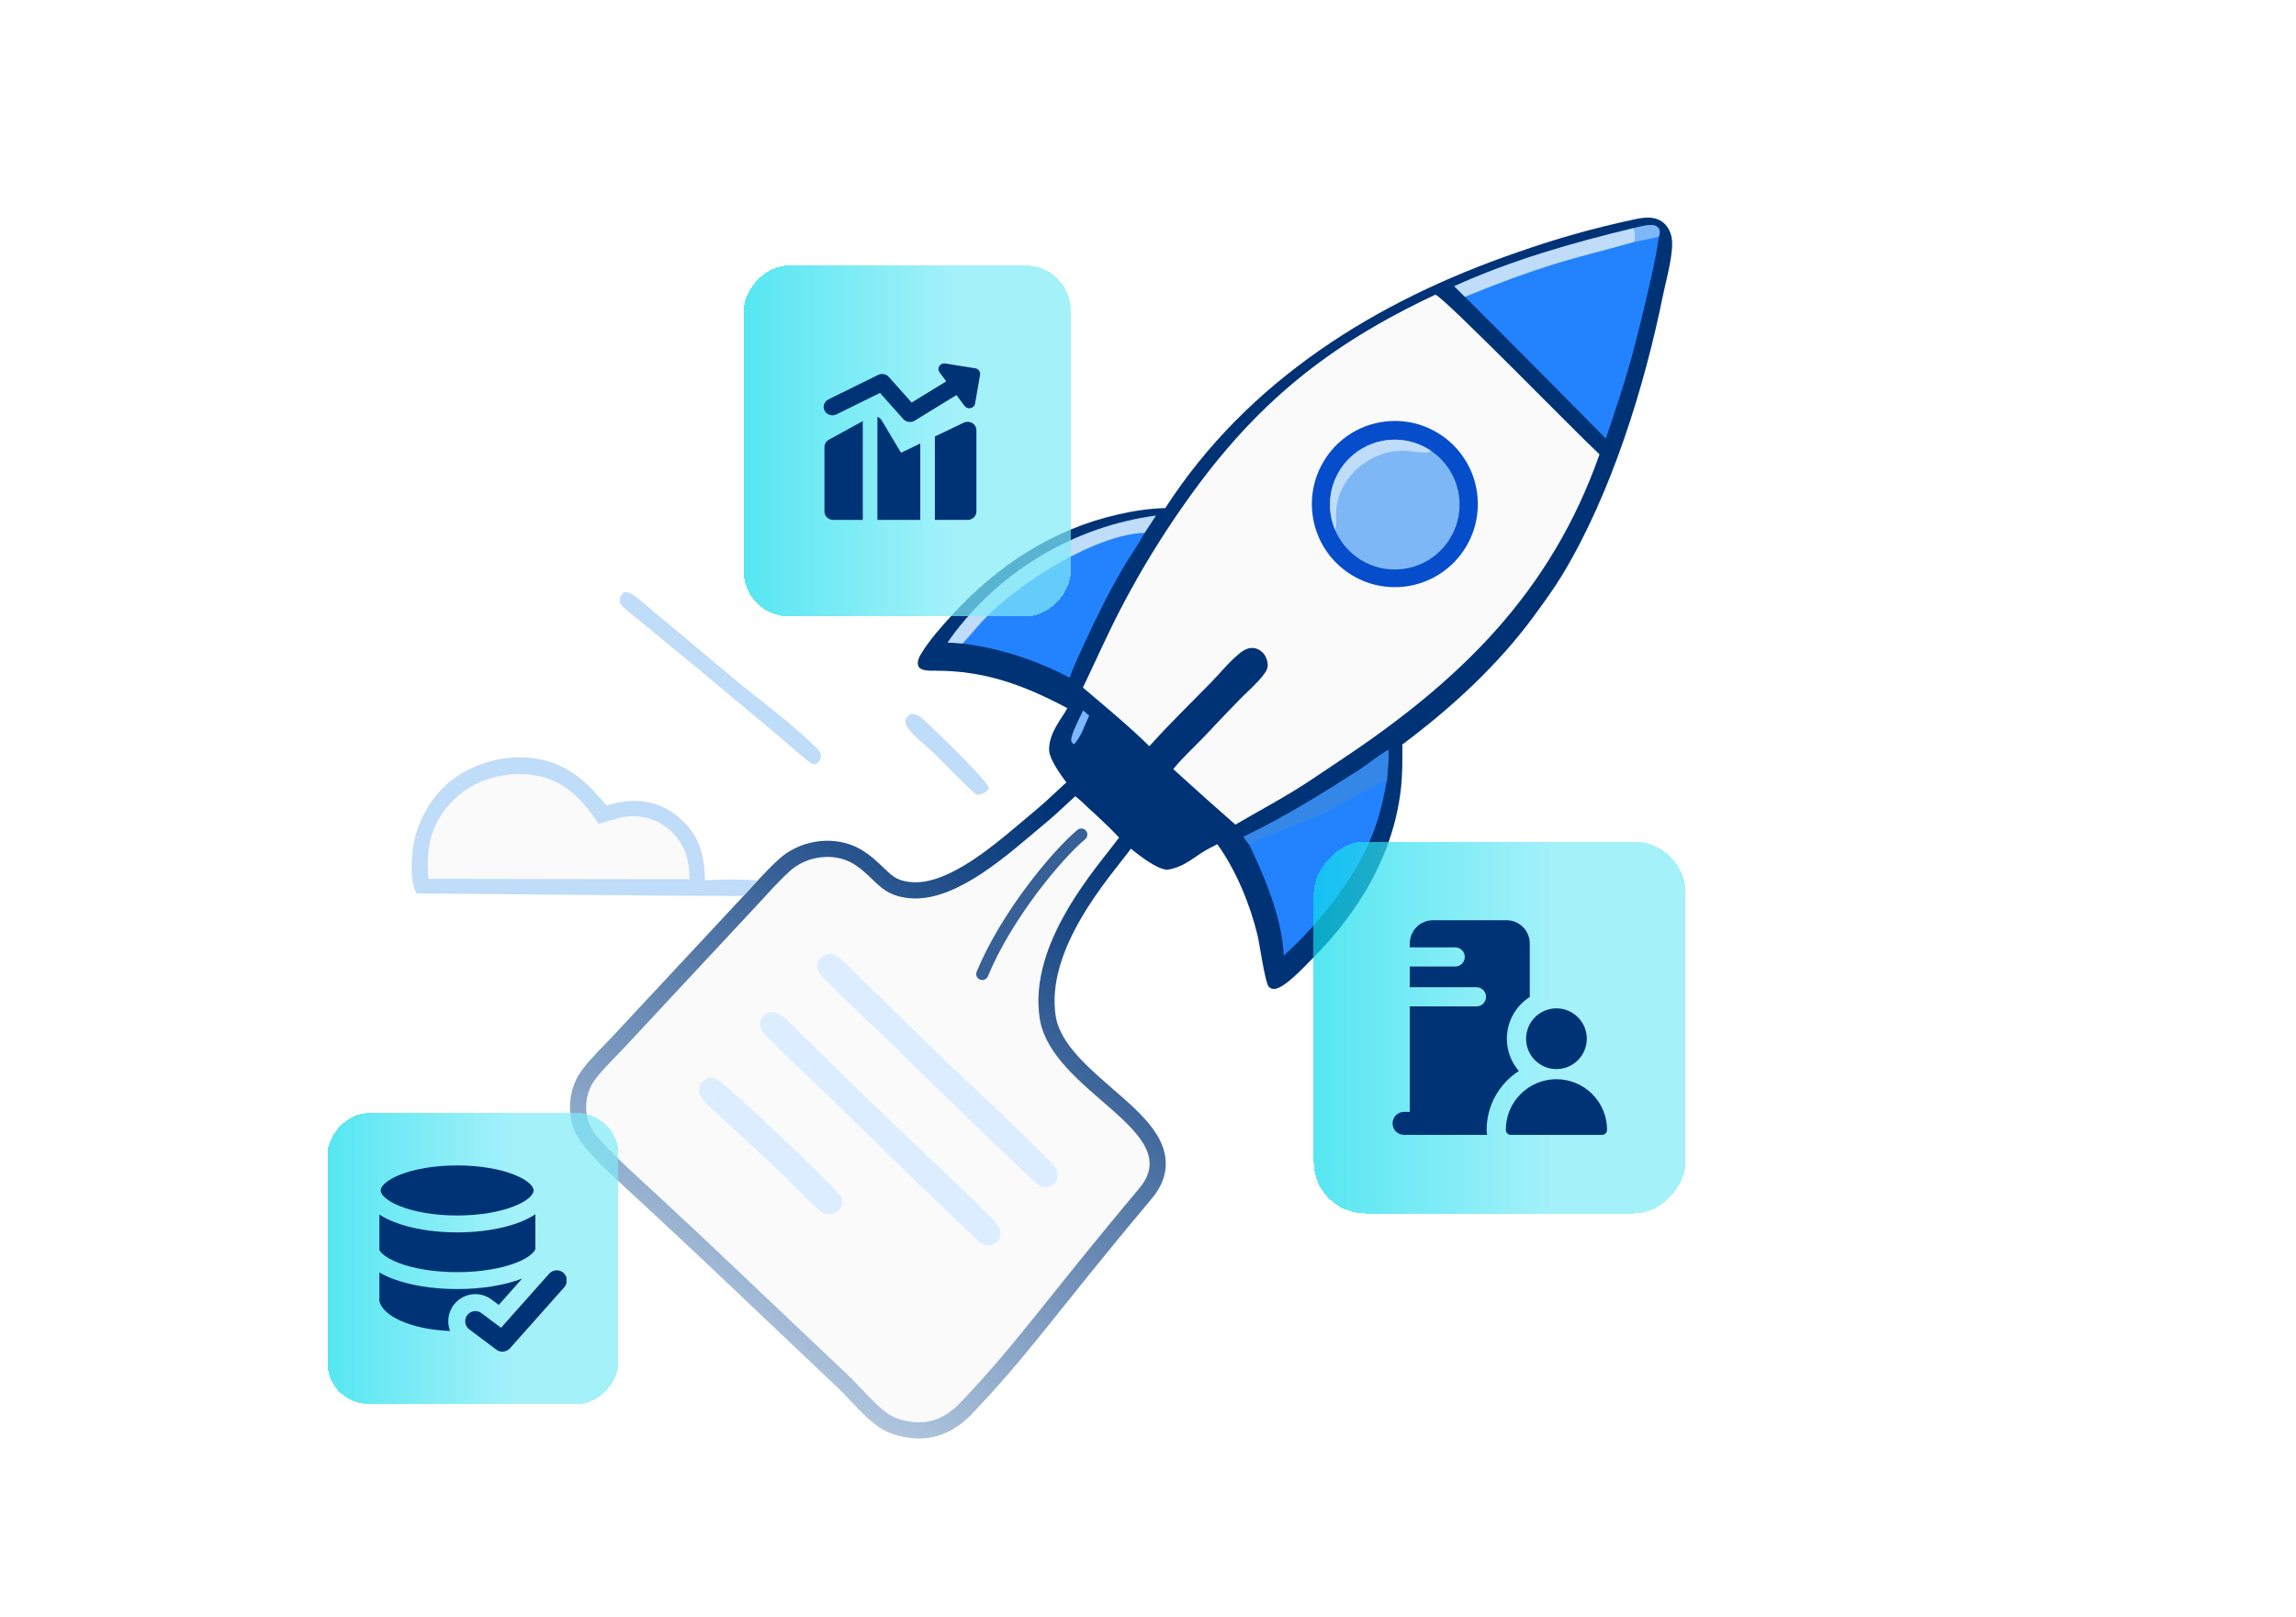 <svg width="568" height="400" viewBox="0 0 568 400" fill="none" xmlns="http://www.w3.org/2000/svg">
<path d="M288.27 125.719C308.659 94.131 340.443 74.419 375.415 62.416C384.896 59.068 394.586 56.343 404.422 54.26C406.643 53.791 409.039 53.437 411.052 54.766C412.44 55.683 413.256 57.191 413.543 58.807C414.183 62.405 412.157 69.309 411.408 73.02C406.828 95.714 398.596 122.121 386.65 141.981C384.47 145.604 381.915 149.102 379.415 152.51C370.486 164.683 358.983 175.196 346.927 184.212C346.94 188.094 346.976 191.923 346.494 195.784C344.497 211.773 336.148 225.61 324.972 236.866C323.084 238.767 317.739 244.679 315.163 244.701C314.676 244.706 314.186 244.507 313.867 244.133C312.931 243.04 311.618 233.558 311.077 231.324C309.228 223.7 305.733 215.236 301.144 208.889C299.742 209.573 298.38 210.286 297.069 211.136C295.1 212.412 292.484 214.626 289.005 215.158C283.5 216 259.526 192 259.526 185.49C259.526 181.107 262.898 177.525 264.044 175.217C253.282 169.515 243.714 165.939 231.377 165.954C230.213 165.956 227.569 166.109 227.145 164.691C226.845 163.688 227.313 162.688 227.824 161.838C229.881 158.413 232.982 154.956 235.677 152.019C246.792 139.904 260.401 130.969 276.56 127.297C280.38 126.429 284.353 125.801 288.27 125.719Z" fill="#003376"/>
<path d="M267.252 195.432C268.503 196.422 269.625 197.477 270.705 198.533C271.98 199.698 273.368 200.927 274.661 202.227C275.951 203.405 277.151 204.668 278.291 205.849L279.462 207.062L278.464 208.422C275.791 212.063 270.332 218.295 265.759 226.146C261.197 233.976 257.83 242.941 259.187 251.693L259.249 252.067C259.952 255.919 262.243 259.469 265.403 262.925C268.681 266.508 272.647 269.742 276.38 273.041C279.99 276.232 283.492 279.575 285.227 283.165C286.122 285.017 286.59 287.015 286.321 289.133C286.07 291.116 285.195 293.038 283.708 294.912L283.402 295.286C259.332 323.959 253.23 333.65 238.41 349.082L238.379 349.114L238.347 349.145C235.358 351.993 231.769 353.946 227.32 353.934L226.888 353.926C224.277 353.844 220.86 353.094 218.433 351.395L218.2 351.227C216.356 349.851 214.705 348.22 213.171 346.62C211.598 344.979 210.198 343.427 208.698 341.993V341.992L186.527 320.959L186.523 320.955C178.41 313.21 170.241 305.523 162.019 297.894L162.016 297.891C157.069 293.283 151.702 288.572 146.998 283.473V283.474C144.358 280.612 142.793 277.416 143.022 273.186L143.054 272.739C143.247 270.505 143.987 268.201 145.345 266.296L145.758 265.733C147.869 262.933 150.675 260.311 152.785 258.045L166.583 243.235L185.404 223.044L185.41 223.039L185.415 223.033C188.158 220.134 191.084 216.662 194.297 213.841L194.754 213.457C199.408 209.711 206.578 208.811 211.906 211.879L212.433 212.198L212.989 212.567C214.252 213.433 215.276 214.33 216.175 215.174C217.252 216.185 218.006 216.972 218.909 217.734C220.512 219.088 222.315 220.115 225.823 220.29L226.29 220.305C231.129 220.382 236.455 217.97 241.763 214.461C247.204 210.864 252.247 206.382 256.376 202.944L257.745 201.794C260.578 199.392 261.116 198.755 264.664 195.521L265.92 194.377L267.252 195.432Z" fill="#FAFAFB" stroke="url(#paint0_linear_6178_8634)" stroke-width="4"/>
<path d="M267.5 206.5C261.5 211.5 249 226.5 243.002 241" stroke="#366096" stroke-width="3" stroke-linecap="round"/>
<path d="M204.57 236.083C205.018 236.064 205.487 236.036 205.932 236.109C207.626 236.385 211.84 240.987 213.214 242.325C220.536 249.456 227.807 256.67 235.205 263.719C238.232 266.602 260.295 287.261 261.234 289.114C261.62 289.875 261.74 291.039 261.446 291.846C261.072 292.876 260.232 293.325 259.295 293.763C258.705 293.776 258.144 293.781 257.583 293.572C256.793 293.277 256.13 292.61 255.521 292.042C244.145 281.278 232.889 270.386 221.756 259.37C216.134 253.874 210.26 248.645 204.778 243.003C204.011 242.213 202.776 241.144 202.368 240.111C202.099 239.433 202.091 238.633 202.373 237.96C202.812 236.915 203.579 236.52 204.57 236.083Z" fill="#DCEDFF"/>
<path d="M190.426 250.461C190.874 250.442 191.342 250.414 191.788 250.487C193.482 250.763 197.696 255.365 199.069 256.703C206.391 263.835 213.662 271.048 221.061 278.097C224.087 280.98 246.15 301.639 247.089 303.492C247.475 304.253 247.595 305.417 247.302 306.224C246.928 307.254 246.088 307.703 245.15 308.141C244.561 308.154 244 308.159 243.438 307.95C242.648 307.655 241.985 306.988 241.376 306.421C230.001 295.656 218.745 284.764 207.611 273.748C201.989 268.252 196.115 263.023 190.633 257.381C189.866 256.591 188.632 255.522 188.223 254.49C187.955 253.811 187.947 253.011 188.229 252.338C188.667 251.293 189.434 250.898 190.426 250.461Z" fill="#DCEDFF"/>
<path d="M175.061 266.679C175.656 266.641 176.275 266.593 176.859 266.738C178.782 267.215 206.981 294.1 207.968 296.009C208.343 296.734 208.419 297.603 208.136 298.37C207.747 299.42 207.048 299.888 206.08 300.362C205.616 300.409 205.134 300.467 204.668 300.423C203.979 300.359 203.448 300.075 202.927 299.632C199.325 296.564 196.138 292.917 192.671 289.684L180.281 278.166C178 276.043 175.234 273.87 173.407 271.36C172.941 270.72 172.824 269.879 172.999 269.111C173.27 267.933 174.094 267.298 175.061 266.679Z" fill="#DCEDFF"/>
<path d="M355.103 72.907C357.582 73.866 389.882 107.053 395.701 112.426C383.596 146.86 360.93 168.671 331.189 188.384C327.632 190.741 324.117 193.206 320.483 195.44C315.616 198.433 310.546 201.151 305.617 204.047C300.447 199.516 295.323 194.933 290.246 190.298C292.516 187.507 295.317 184.957 297.815 182.357C300.791 179.178 303.799 176.029 306.838 172.911C308.685 171.044 310.785 169.258 312.407 167.194C312.954 166.497 313.555 165.716 313.607 164.798C313.674 163.638 313.186 162.276 312.361 161.455C311.643 160.74 310.7 160.288 309.676 160.324C308.521 160.364 307.511 160.964 306.634 161.675C304.078 163.747 301.803 166.609 299.49 168.969C294.405 174.159 289.183 179.214 284.342 184.638C279.122 179.51 273.467 174.865 267.895 170.131C271.11 163.444 274.081 156.66 277.532 150.081C282.319 140.925 287.731 132.111 293.73 123.701C310.653 99.851 328.596 85.34 355.103 72.907Z" fill="#FAFAFB"/>
<path d="M342.428 104.329C353.669 102.868 363.965 110.811 365.425 122.071C366.885 133.331 358.957 143.646 347.716 145.11C336.472 146.574 326.173 138.631 324.712 127.368C323.252 116.106 331.183 105.79 342.428 104.329Z" fill="#064DCC"/>
<path d="M330.261 131.069C327.52 124.524 329.392 116.954 334.866 112.447C340.34 107.94 348.118 107.567 353.997 111.528C359.684 115.36 362.312 122.39 360.534 129.021C358.756 135.652 352.967 140.418 346.128 140.881C339.289 141.343 332.913 137.4 330.261 131.069Z" fill="#7EB7F6"/>
<path d="M330.261 131.069C327.52 124.524 329.392 116.954 334.866 112.447C340.34 107.94 348.118 107.567 353.997 111.528C353.527 111.954 353.291 111.994 352.655 111.987C350.902 111.97 349.131 111.609 347.37 111.555C343.161 111.424 338.981 113.096 335.86 115.896C332.722 118.711 330.741 122.487 330.531 126.719C330.474 127.87 330.773 130.114 330.261 131.069Z" fill="#BFDCF8"/>
<path d="M404.147 56.44C405.609 56.131 408.347 55.239 409.697 55.933C410.134 56.157 410.533 56.619 410.588 57.126C410.642 57.607 410.539 58.087 410.406 58.545C409.616 64.079 408.294 69.635 407.001 75.071C405.473 81.499 403.877 87.958 401.935 94.275C400.467 99.053 397.269 108.527 397.269 108.527C397.269 108.527 373.807 84.769 362.405 73.451L359.75 70.815C373.851 64.414 389.117 60.028 404.147 56.44Z" fill="#2382FE"/>
<path d="M404.145 56.44C405.606 56.131 408.344 55.239 409.695 55.933C410.132 56.157 410.53 56.619 410.586 57.126C410.639 57.607 410.537 58.087 410.403 58.545C408.413 59.082 406.395 59.463 404.374 59.859C404.388 58.794 404.587 57.417 404.145 56.44Z" fill="#7EB7F6"/>
<path d="M404.147 56.44C404.589 57.417 404.391 58.794 404.376 59.859L403.901 59.968C397.834 61.719 391.665 63.183 385.627 65.013C377.787 67.388 369.985 70.347 362.405 73.451L359.75 70.815C373.851 64.414 389.117 60.029 404.147 56.44Z" fill="#BFDCF8"/>
<path d="M234.422 159.002C235.019 158.129 235.636 157.27 236.273 156.426C248.393 140.625 266.25 130.254 285.962 127.57L283.181 131.829L283.053 132.068C281.507 134.898 279.605 137.525 277.974 140.306C274.347 146.487 271.11 152.998 268.137 159.513C266.923 162.173 265.571 164.894 264.627 167.664C256.312 163.376 247.421 160.373 238.125 159.234C236.894 159.088 235.659 159.051 234.422 159.002Z" fill="#2382FE"/>
<path d="M234.422 159.002C235.019 158.129 235.636 157.27 236.273 156.426C248.393 140.625 266.25 130.254 285.962 127.57L283.181 131.829C270.704 132.258 251.492 144.639 243.043 153.667C241.351 155.474 239.823 157.44 238.125 159.234C236.894 159.088 235.659 159.051 234.422 159.002Z" fill="#BFDCF8"/>
<path d="M307.648 207.042C317.769 202.173 326.111 196.958 335.537 190.972C338.271 189.236 340.709 187.123 343.538 185.511C343.515 188.036 343.325 190.528 343.098 193.041C342.279 197.771 341.137 202.587 339.315 207.036C334.919 217.766 326.085 228.812 317.581 236.457C317.191 227.228 312.955 217.173 309.019 208.953C308.516 208.391 308.09 207.66 307.648 207.042Z" fill="#2382FE"/>
<path d="M307.648 207.042C317.769 202.173 326.111 196.958 335.537 190.972C338.271 189.236 340.709 187.123 343.538 185.511C343.515 188.036 343.325 190.528 343.098 193.041C340.711 193.89 338.409 195.324 336.184 196.539C332.679 198.453 329.194 200.355 325.571 202.04C322.787 203.335 310.55 207.634 309.019 208.953C308.516 208.391 308.09 207.66 307.648 207.042Z" fill="#3487E6"/>
<path d="M267.947 175.769L269.445 177.101C268.415 179.238 267.352 182.586 265.626 184.196C265.362 183.904 265.187 183.646 264.982 183.314C264.919 181.566 267.173 177.558 267.947 175.769Z" fill="#7DB8FF"/>
<path d="M183.671 221.694C163.089 221.694 112.89 221.076 103.097 221.076C101.557 218.781 101.792 213.933 102.01 211.273C102.551 204.69 105.914 197.92 110.981 193.66C116.43 189.08 124.024 186.834 131.08 187.512C139.611 188.331 144.813 192.931 150.003 199.296C152.062 198.722 154.094 198.26 156.238 198.176C160.954 197.992 165.167 199.64 168.619 202.84C173.242 207.127 174.196 211.719 174.419 217.775C178.779 217.6 183.013 217.543 187.369 217.831C186.205 219.064 184.994 220.663 183.671 221.694Z" fill="#BFDCF8"/>
<path d="M126.265 191.605C128.491 191.406 130.872 191.559 133.063 191.989C140.079 193.364 144.27 198.165 148.11 203.832C150.722 203.117 153.444 202.062 156.168 201.963C159.872 201.827 163.473 203.205 166.142 205.782C169.478 209.048 170.562 212.976 170.586 217.54L151.817 217.526L105.99 217.452C105.402 210.915 106.174 205.161 110.422 199.916C114.531 194.842 119.849 192.308 126.265 191.605Z" fill="#FAFAFB"/>
<path d="M154.377 146.484C155.71 146.556 156.318 146.93 157.365 147.725C159.218 149.133 160.933 150.744 162.736 152.219C169.01 157.35 175.148 162.602 181.376 167.782C188.099 173.374 195.374 178.557 201.612 184.696C202.252 185.326 203.058 186.085 203.086 187.049C203.112 187.967 202.448 188.547 201.853 189.139C201.101 189.122 200.736 188.931 200.145 188.47C197.126 186.113 194.255 183.485 191.318 181.019L173.174 165.885L159.512 154.623C157.662 153.077 155.602 151.566 153.877 149.89C153.498 149.521 153.321 149.107 153.317 148.576C153.308 147.624 153.76 147.125 154.377 146.484Z" fill="#BFDCF8"/>
<path d="M225.385 176.629C227.237 176.66 228.351 177.934 229.627 179.135C231.719 181.103 244.61 193.454 244.656 195.033C244.364 195.679 243.761 195.97 243.189 196.343C242.749 196.511 242.329 196.602 241.869 196.696C241.274 196.539 240.864 196.07 240.424 195.664C237.086 192.584 233.966 189.241 230.712 186.07C228.779 184.188 226.234 182.319 224.618 180.185C224.199 179.631 223.863 178.736 224.034 178.038C224.205 177.341 224.831 177 225.385 176.629Z" fill="#BFDCF8"/>
<g filter="url(#filter0_d_6178_8634)">
<rect width="80.903" height="86.808" rx="11.122" transform="matrix(-1 0 0 1 264.902 62)" fill="url(#paint1_linear_6178_8634)" fill-opacity="0.7" shape-rendering="crispEdges"/>
<path fill-rule="evenodd" clip-rule="evenodd" d="M232.372 86.869C232.523 86.636 232.743 86.452 233.003 86.338C233.264 86.225 233.553 86.189 233.835 86.234L241.27 87.424C241.648 87.484 241.985 87.686 242.208 87.986C242.431 88.285 242.521 88.656 242.458 89.019L241.221 96.155C241.173 96.426 241.044 96.677 240.848 96.876C240.652 97.076 240.399 97.216 240.12 97.278C239.842 97.339 239.55 97.321 239.283 97.224C239.016 97.126 238.784 96.956 238.618 96.732L236.611 94.041L226.276 100.378C225.835 100.649 225.307 100.757 224.79 100.684C224.272 100.61 223.8 100.36 223.459 99.978L217.696 93.514L206.919 98.827C206.407 99.079 205.812 99.127 205.264 98.958C204.716 98.789 204.261 98.419 203.998 97.928C203.735 97.437 203.686 96.866 203.861 96.341C204.037 95.815 204.423 95.378 204.935 95.126L217.239 89.058C217.674 88.844 218.171 88.777 218.65 88.867C219.129 88.958 219.562 89.201 219.879 89.558L225.53 95.897L234.09 90.648L232.421 88.409C232.255 88.186 232.162 87.92 232.153 87.646C232.144 87.372 232.221 87.102 232.372 86.869ZM213.442 100.492L205.051 105.097C204.719 105.279 204.443 105.542 204.251 105.858C204.059 106.175 203.958 106.535 203.957 106.901V122.854C203.957 124.003 204.929 124.935 206.126 124.935H213.442V100.492ZM217.057 124.935H227.664V106.035L222.896 108.321L218.13 100.32C217.889 99.913 217.512 99.597 217.06 99.421L217.057 124.935ZM239.381 124.935H231.279V104.301L238.413 100.877C238.743 100.719 239.111 100.644 239.48 100.66C239.849 100.677 240.208 100.783 240.522 100.969C240.837 101.156 241.096 101.416 241.276 101.726C241.456 102.036 241.55 102.385 241.55 102.739V122.854C241.55 123.406 241.322 123.935 240.915 124.326C240.508 124.716 239.957 124.935 239.381 124.935Z" fill="#003376"/>
</g>
<g filter="url(#filter1_d_6178_8634)">
<rect width="92" height="92" rx="12.74" transform="matrix(-1 0 0 1 417 204)" fill="url(#paint2_linear_6178_8634)" fill-opacity="0.7" shape-rendering="crispEdges"/>
<g clip-path="url(#clip0_6178_8634)">
<path fill-rule="evenodd" clip-rule="evenodd" d="M348.765 229.202C348.765 226.025 351.338 223.449 354.514 223.449H372.69C375.87 223.449 378.443 226.025 378.443 229.202V242.437C376.962 243.381 375.701 244.633 374.747 246.107C373.792 247.581 373.165 249.244 372.909 250.981C372.654 252.719 372.774 254.491 373.264 256.178C373.753 257.865 374.599 259.427 375.745 260.758C373.302 262.319 371.291 264.471 369.898 267.014C368.505 269.557 367.776 272.411 367.776 275.31C367.776 275.74 367.819 276.158 367.905 276.562H350.662L350.48 276.555H347.346C346.591 276.555 345.867 276.255 345.334 275.721C344.8 275.188 344.5 274.464 344.5 273.709C344.5 272.954 344.8 272.23 345.334 271.696C345.867 271.163 346.591 270.863 347.346 270.863H348.765V244.771H365.26C365.889 244.771 366.493 244.521 366.938 244.076C367.382 243.632 367.632 243.028 367.632 242.399C367.632 241.77 367.382 241.167 366.938 240.722C366.493 240.278 365.889 240.028 365.26 240.028H348.765V234.905H359.997C360.626 234.905 361.23 234.655 361.674 234.21C362.119 233.765 362.369 233.162 362.369 232.533C362.369 231.904 362.119 231.301 361.674 230.856C361.23 230.411 360.626 230.162 359.997 230.162H348.765V229.202ZM392.555 252.766C392.555 254.759 391.764 256.67 390.355 258.079C388.946 259.488 387.035 260.28 385.042 260.28C383.049 260.28 381.138 259.488 379.729 258.079C378.32 256.67 377.529 254.759 377.529 252.766C377.529 250.774 378.32 248.863 379.729 247.453C381.138 246.044 383.049 245.253 385.042 245.253C387.035 245.253 388.946 246.044 390.355 247.453C391.764 248.863 392.555 250.774 392.555 252.766ZM385.042 262.784C381.721 262.784 378.536 264.103 376.187 266.452C373.839 268.8 372.52 271.985 372.52 275.306C372.519 275.471 372.551 275.634 372.614 275.787C372.677 275.939 372.769 276.078 372.885 276.194C373.001 276.311 373.14 276.404 373.292 276.467C373.444 276.53 373.607 276.562 373.772 276.562H396.312C396.644 276.562 396.963 276.431 397.198 276.196C397.432 275.961 397.564 275.642 397.564 275.31C397.564 271.989 396.245 268.804 393.897 266.456C391.548 264.107 388.363 262.784 385.042 262.784Z" fill="#003376"/>
</g>
</g>
<g filter="url(#filter2_d_6178_8634)">
<rect width="72" height="72" rx="10.214" transform="matrix(-1 0 0 1 153 272)" fill="url(#paint3_linear_6178_8634)" fill-opacity="0.7" shape-rendering="crispEdges"/>
<g clip-path="url(#clip1_6178_8634)">
<path fill-rule="evenodd" clip-rule="evenodd" d="M94.183 291.149C94.183 290.778 94.367 290.202 95.167 289.451C95.971 288.701 97.253 287.928 99.012 287.234C102.511 285.855 107.491 284.957 113.093 284.957C118.696 284.957 123.679 285.858 127.179 287.238C128.937 287.931 130.216 288.705 131.023 289.455C131.83 290.205 132.008 290.781 132.008 291.153C132.008 291.524 131.824 292.1 131.023 292.847C130.216 293.601 128.937 294.371 127.179 295.064C123.679 296.447 118.699 297.348 113.093 297.348C107.491 297.348 102.511 296.444 99.012 295.064C97.253 294.368 95.974 293.597 95.167 292.844C94.363 292.097 94.183 291.521 94.183 291.153V291.149ZM132.433 297.043C131.351 297.78 130.089 298.416 128.716 298.955C124.614 300.576 119.091 301.531 113.093 301.531C107.096 301.531 101.573 300.576 97.475 298.955C96.17 298.455 94.924 297.815 93.757 297.047V305.7C93.891 306.011 94.152 306.397 94.648 306.849C95.479 307.606 96.798 308.382 98.61 309.079C102.213 310.465 107.333 311.366 113.093 311.366C118.854 311.366 123.977 310.462 127.581 309.079C129.389 308.382 130.712 307.606 131.542 306.849C131.92 306.536 132.224 306.144 132.433 305.7V297.043ZM93.754 317.675V311.366C94.759 311.979 95.887 312.515 97.103 312.984C101.299 314.598 106.955 315.552 113.093 315.552C119.232 315.552 124.888 314.598 129.084 312.984L129.185 312.947L123.381 319.474L121.613 318.148C120.449 317.275 119.033 316.805 117.578 316.809C116.124 316.812 114.71 317.289 113.55 318.168C112.391 319.046 111.549 320.278 111.152 321.677C110.755 323.077 110.824 324.567 111.349 325.924C101.486 325.552 93.757 321.996 93.757 317.675H93.754ZM139.566 315.13C139.795 314.885 139.972 314.597 140.087 314.283C140.203 313.968 140.254 313.634 140.239 313.299C140.223 312.965 140.141 312.637 139.996 312.334C139.852 312.032 139.648 311.762 139.398 311.539C139.148 311.317 138.855 311.147 138.538 311.039C138.221 310.931 137.885 310.888 137.551 310.912C137.217 310.935 136.891 311.026 136.592 311.177C136.294 311.329 136.028 311.539 135.812 311.795L123.95 325.137L119.101 321.5C118.568 321.1 117.899 320.929 117.239 321.023C116.58 321.117 115.985 321.469 115.585 322.002C115.185 322.535 115.014 323.205 115.108 323.864C115.202 324.524 115.554 325.119 116.087 325.518L122.785 330.542C123.289 330.919 123.916 331.093 124.543 331.03C125.169 330.967 125.749 330.671 126.167 330.2L139.566 315.13Z" fill="#003376"/>
</g>
</g>
<defs>
<filter id="filter0_d_6178_8634" x="166.947" y="48.654" width="115.009" height="120.914" filterUnits="userSpaceOnUse" color-interpolation-filters="sRGB">
<feFlood flood-opacity="0" result="BackgroundImageFix"/>
<feColorMatrix in="SourceAlpha" type="matrix" values="0 0 0 0 0 0 0 0 0 0 0 0 0 0 0 0 0 0 127 0" result="hardAlpha"/>
<feMorphology radius="3.707" operator="dilate" in="SourceAlpha" result="effect1_dropShadow_6178_8634"/>
<feOffset dy="3.707"/>
<feGaussianBlur stdDeviation="6.673"/>
<feComposite in2="hardAlpha" operator="out"/>
<feColorMatrix type="matrix" values="0 0 0 0 0 0 0 0 0 0.635 0 0 0 0 0.7 0 0 0 0.29 0"/>
<feBlend mode="normal" in2="BackgroundImageFix" result="effect1_dropShadow_6178_8634"/>
<feBlend mode="normal" in="SourceGraphic" in2="effect1_dropShadow_6178_8634" result="shape"/>
</filter>
<filter id="filter1_d_6178_8634" x="305.465" y="188.712" width="131.07" height="131.07" filterUnits="userSpaceOnUse" color-interpolation-filters="sRGB">
<feFlood flood-opacity="0" result="BackgroundImageFix"/>
<feColorMatrix in="SourceAlpha" type="matrix" values="0 0 0 0 0 0 0 0 0 0 0 0 0 0 0 0 0 0 127 0" result="hardAlpha"/>
<feMorphology radius="4.247" operator="dilate" in="SourceAlpha" result="effect1_dropShadow_6178_8634"/>
<feOffset dy="4.247"/>
<feGaussianBlur stdDeviation="7.644"/>
<feComposite in2="hardAlpha" operator="out"/>
<feColorMatrix type="matrix" values="0 0 0 0 0 0 0 0 0 0.635 0 0 0 0 0.7 0 0 0 0.29 0"/>
<feBlend mode="normal" in2="BackgroundImageFix" result="effect1_dropShadow_6178_8634"/>
<feBlend mode="normal" in="SourceGraphic" in2="effect1_dropShadow_6178_8634" result="shape"/>
</filter>
<filter id="filter2_d_6178_8634" x="65.339" y="259.743" width="103.322" height="103.322" filterUnits="userSpaceOnUse" color-interpolation-filters="sRGB">
<feFlood flood-opacity="0" result="BackgroundImageFix"/>
<feColorMatrix in="SourceAlpha" type="matrix" values="0 0 0 0 0 0 0 0 0 0 0 0 0 0 0 0 0 0 127 0" result="hardAlpha"/>
<feMorphology radius="3.405" operator="dilate" in="SourceAlpha" result="effect1_dropShadow_6178_8634"/>
<feOffset dy="3.405"/>
<feGaussianBlur stdDeviation="6.128"/>
<feComposite in2="hardAlpha" operator="out"/>
<feColorMatrix type="matrix" values="0 0 0 0 0 0 0 0 0 0.635 0 0 0 0 0.7 0 0 0 0.29 0"/>
<feBlend mode="normal" in2="BackgroundImageFix" result="effect1_dropShadow_6178_8634"/>
<feBlend mode="normal" in="SourceGraphic" in2="effect1_dropShadow_6178_8634" result="shape"/>
</filter>
<linearGradient id="paint0_linear_6178_8634" x1="269.5" y1="204.5" x2="185.5" y2="352" gradientUnits="userSpaceOnUse">
<stop stop-color="#003376"/>
<stop offset="1" stop-color="#C0D3E8"/>
</linearGradient>
<linearGradient id="paint1_linear_6178_8634" x1="80.903" y1="43.404" x2="27.898" y2="43.404" gradientUnits="userSpaceOnUse">
<stop stop-color="#0EDDEC"/>
<stop offset="1" stop-color="#7FECF9"/>
</linearGradient>
<linearGradient id="paint2_linear_6178_8634" x1="92" y1="46" x2="31.724" y2="46" gradientUnits="userSpaceOnUse">
<stop stop-color="#0EDDEC"/>
<stop offset="1" stop-color="#7FECF9"/>
</linearGradient>
<linearGradient id="paint3_linear_6178_8634" x1="72" y1="36" x2="24.828" y2="36" gradientUnits="userSpaceOnUse">
<stop stop-color="#0EDDEC"/>
<stop offset="1" stop-color="#7FECF9"/>
</linearGradient>
<clipPath id="clip0_6178_8634">
<rect width="53.125" height="53.125" fill="white" transform="translate(344.438 223.438)"/>
</clipPath>
<clipPath id="clip1_6178_8634">
<rect width="46.286" height="46.286" fill="white" transform="translate(93.856 284.857)"/>
</clipPath>
</defs>
</svg>
